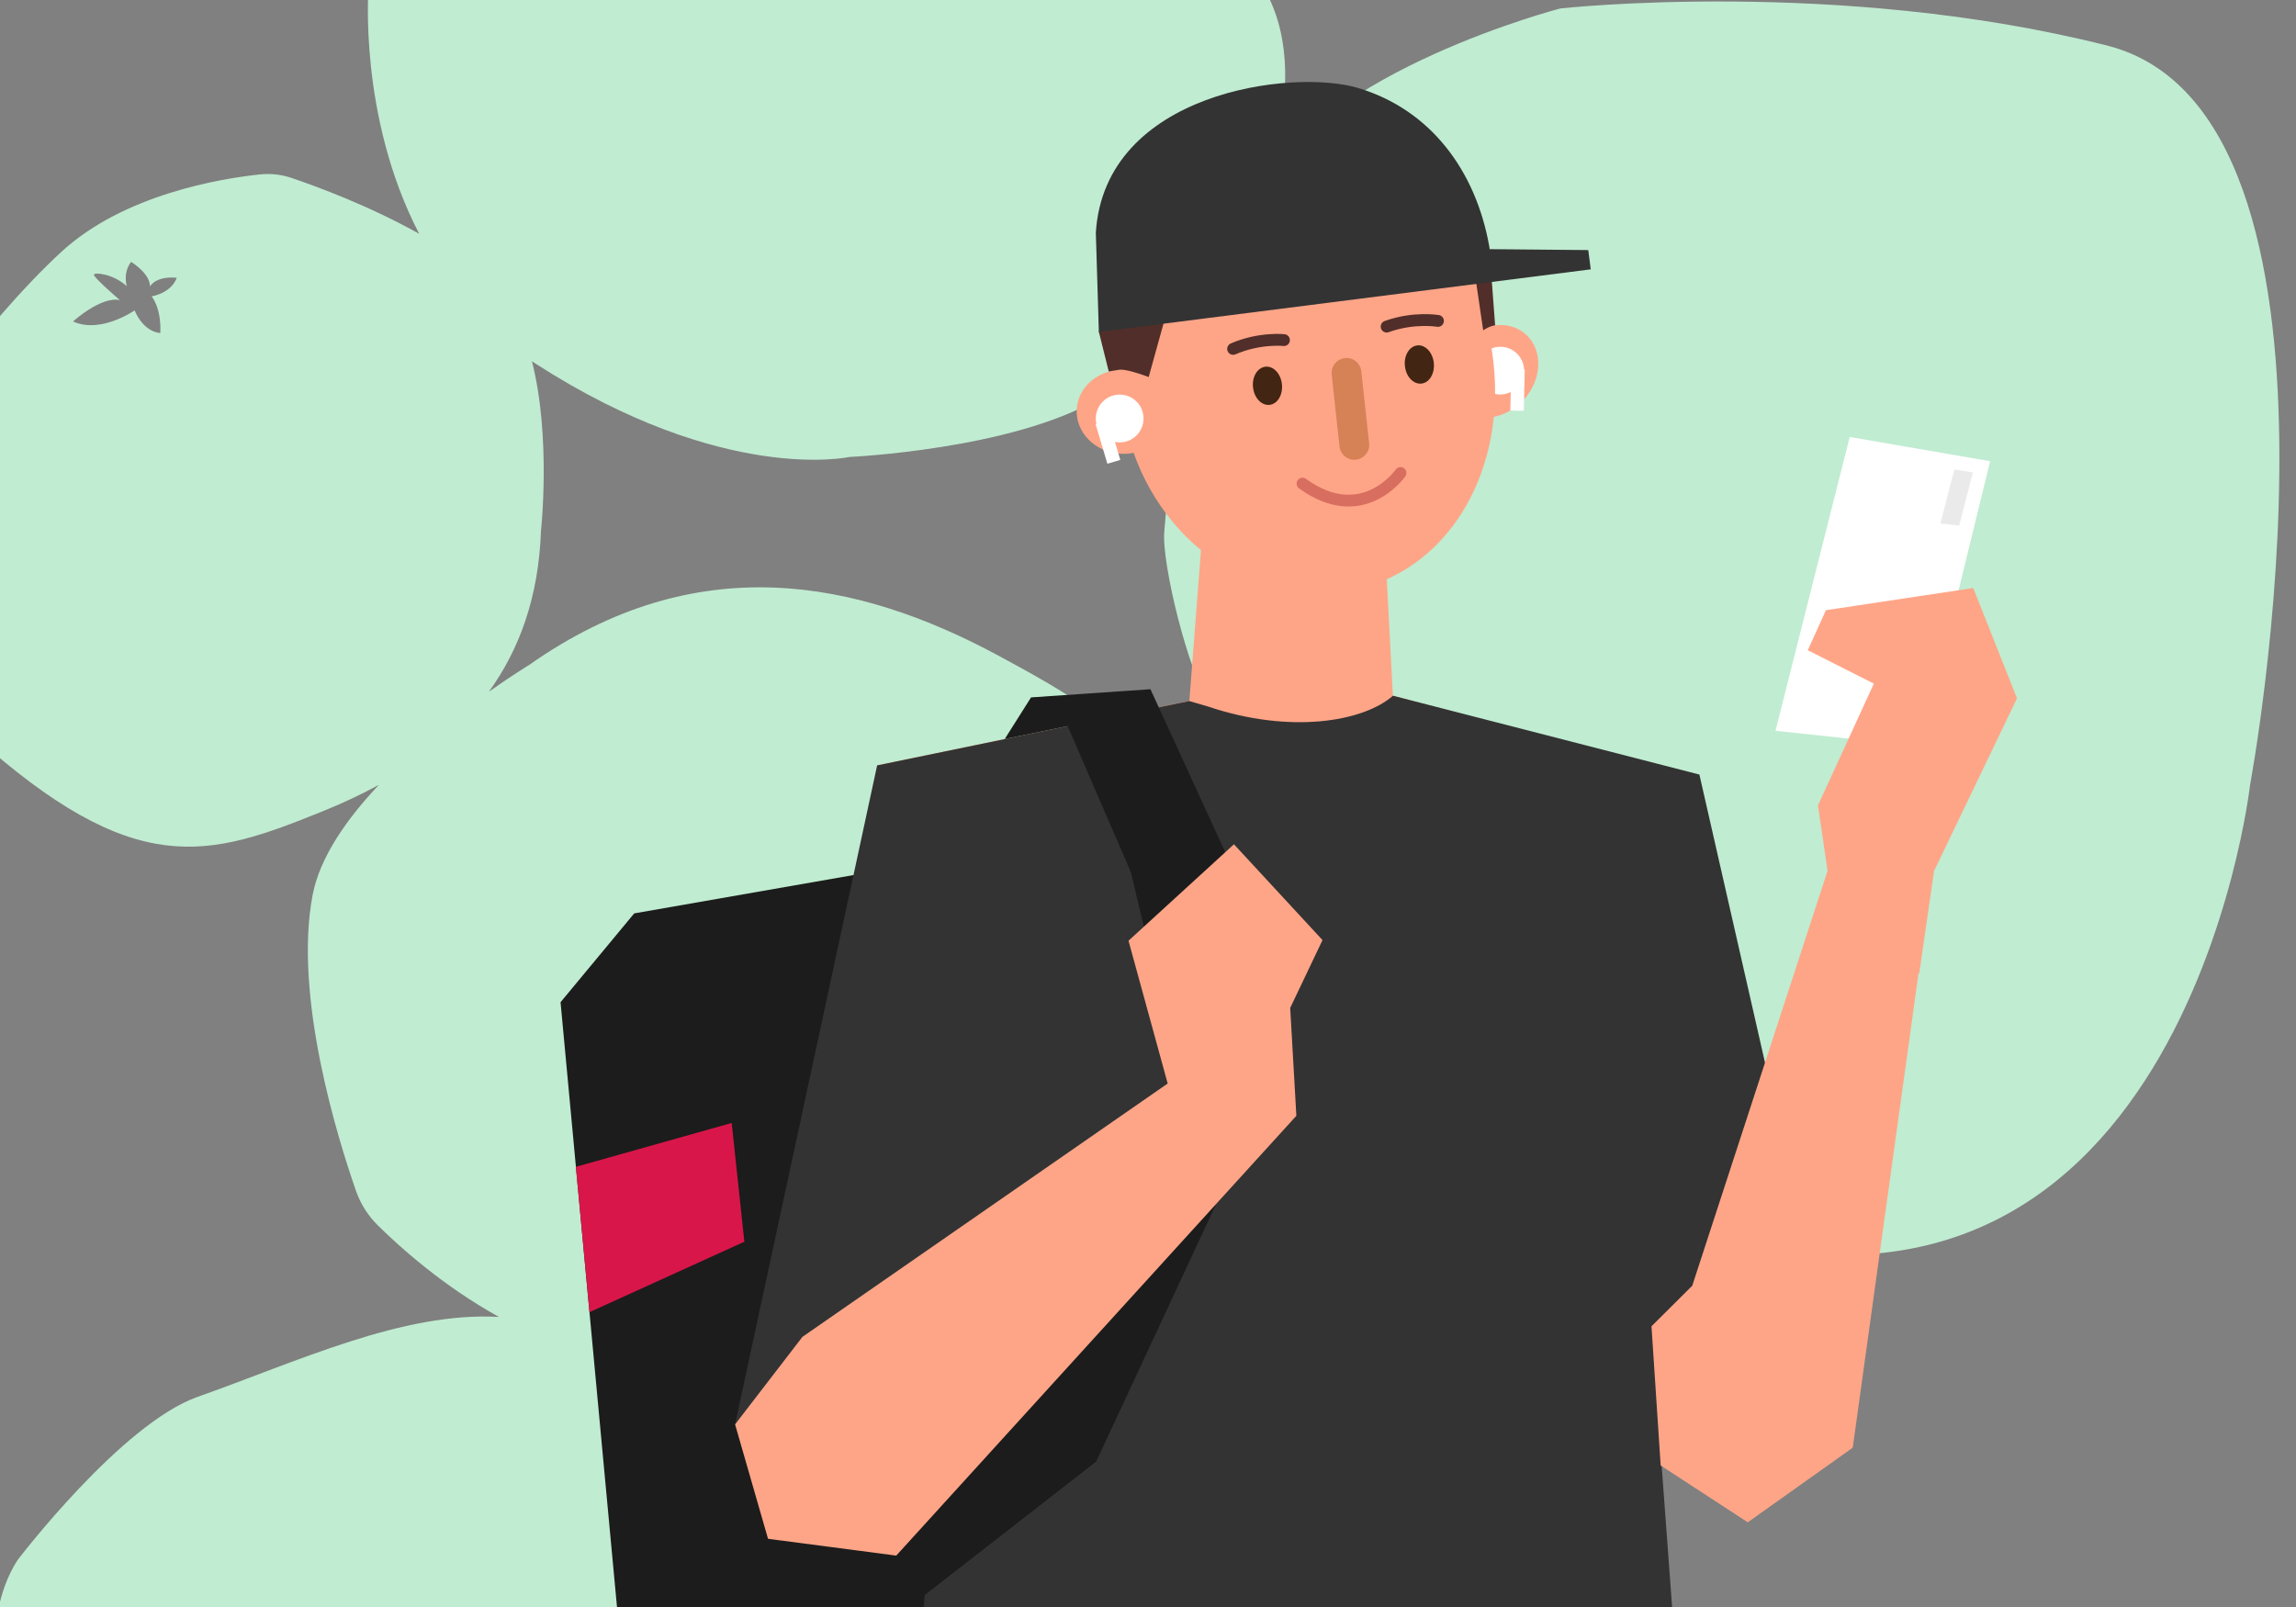 <svg width="200" height="140" viewBox="0 0 200 140" fill="none" xmlns="http://www.w3.org/2000/svg">
    <rect x="0" y="0" width="200" height="140" fill="#808080" stroke="none"/>
    <g clip-path="url(#clip0_51_457)">
        <path d="M-2.344 64.02C11.784 76.756 18.126 74.722 28.149 70.661C29.82 69.983 31.447 69.228 33.005 68.376C30.199 71.347 27.878 74.665 27.24 77.931C25.525 86.763 29.46 99.313 31.015 103.761C31.41 104.887 32.052 105.905 32.912 106.752C34.793 108.613 38.587 112.036 43.46 114.729C35.075 114.256 25.961 118.604 17.217 121.692C10.553 124.045 1.519 135.925 1.519 135.925C-5.15 146.311 5.604 171.028 19.369 181.41C33.134 191.796 57.438 184.526 57.438 184.526C57.438 184.526 69.02 181.612 77.836 163.75C86.652 145.888 75.054 134.407 72.346 130.75C68.43 125.466 64.196 121.571 59.275 118.931C70.679 119.738 83.543 118.713 83.543 118.713C83.543 118.713 102.128 116.448 104.292 92.402C106.455 68.356 99.258 63.746 86.987 57.126C74.715 50.506 60.688 47.648 46.083 57.937C46.083 57.937 44.654 58.801 42.584 60.262C45.236 56.601 46.923 52.028 47.125 46.227C47.125 46.227 48.021 38.045 46.334 31.465C46.447 31.542 46.564 31.618 46.677 31.695C63.07 42.247 73.997 39.809 73.997 39.809C73.997 39.809 88.113 39.171 95.625 34.771C101.2 31.509 105.139 25.83 106.807 23.113C100.982 35.925 102.189 38.194 101.422 46.288C101.159 49.073 103.577 58.753 105.269 61.021C111.42 69.264 123.427 105.267 146 106.752C190 121.5 196 68.376 196 68.376C196 68.376 206.935 9.885 183.539 3.967C160.143 -1.95 135.907 0.738 135.907 0.738C135.907 0.738 115.162 6.139 109.983 16.477C112.575 9.397 114.848 -3.056 101.317 -7.666C81.965 -14.262 62.157 -18 62.157 -18L32.105 -1.07C32.105 -1.07 31.188 10.107 36.513 20.368C32.205 17.946 27.616 16.255 25.416 15.508C24.52 15.201 23.571 15.096 22.627 15.197C19.252 15.553 10.811 16.921 5.358 21.93C-1.589 28.316 -9.053 39.272 -9.053 39.272C-9.053 39.272 -16.472 51.285 -2.344 64.02ZM8.179 23.933C8.208 23.695 9.875 23.856 11.049 24.938C11.049 24.938 10.666 23.82 11.417 22.814C11.417 22.814 13.068 23.799 13.064 24.958C13.064 24.958 13.532 24.026 15.393 24.199C15.393 24.199 15.07 25.434 13.209 25.822C13.209 25.822 14.065 26.807 13.964 29.011C13.964 29.011 12.587 29.023 11.723 27.041C11.723 27.041 8.785 29.104 6.363 28.006C6.363 28.006 8.789 25.79 10.444 26.145C10.444 26.149 8.147 24.175 8.179 23.933Z" fill="#C0ECD1"/>
        <g clip-path="url(#clip1_51_457)">
            <mask id="mask0_51_457" style="mask-type:luminance" maskUnits="userSpaceOnUse" x="-36" y="-533" width="1344" height="865">
                <path d="M-35.843 -532.034H1307.12V331.299H-35.843V-532.034Z" fill="white"/>
            </mask>
            <g mask="url(#mask0_51_457)">
                <path d="M84.736 74.418L55.246 79.573L48.828 87.311L55.838 162.429H102.378L84.736 74.418Z" fill="#1C1C1C"/>
            </g>
            <mask id="mask1_51_457" style="mask-type:luminance" maskUnits="userSpaceOnUse" x="-36" y="-533" width="1344" height="865">
                <path d="M-35.843 -532.034H1307.12V331.299H-35.843V-532.034Z" fill="white"/>
            </mask>
            <g mask="url(#mask1_51_457)">
                <path d="M63.736 97.832L64.839 108.176L51.346 114.315L50.163 101.653L63.736 97.832Z" fill="#D9164A"/>
            </g>
            <mask id="mask2_51_457" style="mask-type:luminance" maskUnits="userSpaceOnUse" x="-36" y="-533" width="1344" height="865">
                <path d="M-35.843 -532.034H1307.12V331.299H-35.843V-532.034Z" fill="white"/>
            </mask>
            <g mask="url(#mask2_51_457)">
                <mask id="mask3_51_457" style="mask-type:luminance" maskUnits="userSpaceOnUse" x="28" y="-69" width="193" height="273">
                    <path d="M28.108 -68.457H220.328V203.398H28.108V-68.457Z" fill="white"/>
                </mask>
                <g mask="url(#mask3_51_457)">
                    <path d="M127.111 35.551C125.616 34.192 125.704 31.65 127.311 29.884C128.918 28.117 131.436 27.789 132.931 29.148C134.426 30.507 134.338 33.049 132.731 34.816C131.124 36.582 128.606 36.91 127.111 35.551Z" fill="#FFA587"/>
                </g>
                <mask id="mask4_51_457" style="mask-type:luminance" maskUnits="userSpaceOnUse" x="28" y="-69" width="193" height="273">
                    <path d="M28.108 -68.457H220.328V203.398H28.108V-68.457Z" fill="white"/>
                </mask>
                <g mask="url(#mask4_51_457)">
                    <path d="M132.764 32.338C132.74 33.489 131.788 34.392 130.637 34.368C129.486 34.344 128.575 33.393 128.607 32.242C128.631 31.091 129.582 30.187 130.733 30.211C131.876 30.235 132.788 31.187 132.764 32.338Z" fill="white"/>
                </g>
                <mask id="mask5_51_457" style="mask-type:luminance" maskUnits="userSpaceOnUse" x="24" y="-71" width="199" height="277">
                    <path d="M30.499 -70.795L222.661 -66.47L216.544 205.302L24.382 200.977L30.499 -70.795Z" fill="white"/>
                </mask>
                <g mask="url(#mask5_51_457)">
                    <path d="M131.642 32.184L132.817 32.211L132.737 35.791L131.562 35.765L131.642 32.184Z" fill="white"/>
                </g>
                <mask id="mask6_51_457" style="mask-type:luminance" maskUnits="userSpaceOnUse" x="28" y="-69" width="193" height="273">
                    <path d="M28.108 -68.457H220.328V203.398H28.108V-68.457Z" fill="white"/>
                </mask>
                <g mask="url(#mask6_51_457)">
                    <path d="M129.957 30.547C131.54 40.723 126.24 50.132 117.135 51.539C108.03 52.954 99.373 45.847 97.798 35.679C96.223 25.503 102.139 14.967 111.244 13.552C115.568 12.881 122.131 12.209 125.585 15.071C129.398 18.237 129.134 25.215 129.957 30.547Z" fill="#FFA587"/>
                </g>
                <mask id="mask7_51_457" style="mask-type:luminance" maskUnits="userSpaceOnUse" x="28" y="-69" width="193" height="273">
                    <path d="M28.108 -68.457H220.328V203.398H28.108V-68.457Z" fill="white"/>
                </mask>
                <g mask="url(#mask7_51_457)">
                    <path d="M101.851 36.094C101.739 38.117 99.844 39.652 97.622 39.532C95.4 39.412 93.681 37.669 93.793 35.655C93.905 33.632 95.8 32.098 98.022 32.218C100.252 32.337 101.963 34.072 101.851 36.094Z" fill="#FFA587"/>
                </g>
                <mask id="mask8_51_457" style="mask-type:luminance" maskUnits="userSpaceOnUse" x="28" y="-69" width="193" height="273">
                    <path d="M28.108 -68.457H220.328V203.398H28.108V-68.457Z" fill="white"/>
                </mask>
                <g mask="url(#mask8_51_457)">
                    <path d="M104.745 46.223L103.602 61.067L76.407 66.679L92.794 79.597H136.536L144.019 66.743L121.332 60.603L120.685 48.277L104.745 46.223Z" fill="#FFA587"/>
                </g>
                <mask id="mask9_51_457" style="mask-type:luminance" maskUnits="userSpaceOnUse" x="28" y="-69" width="193" height="273">
                    <path d="M28.108 -68.457H220.328V203.398H28.108V-68.457Z" fill="white"/>
                </mask>
                <g mask="url(#mask9_51_457)">
                    <path d="M64.032 124.091L76.406 66.679L103.601 61.075L105.24 61.555C112.355 63.945 118.71 62.906 121.34 60.612L148.031 67.478L161.389 126.137L144.586 125.57L147.903 170.335L77.686 174.012L82.258 118.071L64.032 124.091Z" fill="#333333"/>
                </g>
                <mask id="mask10_51_457" style="mask-type:luminance" maskUnits="userSpaceOnUse" x="28" y="-69" width="193" height="273">
                    <path d="M28.108 -68.457H220.328V203.398H28.108V-68.457Z" fill="white"/>
                </mask>
                <g mask="url(#mask10_51_457)">
                    <path d="M125.257 27.957C125.257 27.957 123.155 27.597 120.788 28.453" stroke="#512E29" stroke-width="1.033" stroke-miterlimit="10" stroke-linecap="round" stroke-linejoin="round"/>
                </g>
                <mask id="mask11_51_457" style="mask-type:luminance" maskUnits="userSpaceOnUse" x="28" y="-69" width="193" height="273">
                    <path d="M28.108 -68.457H220.328V203.398H28.108V-68.457Z" fill="white"/>
                </mask>
                <g mask="url(#mask11_51_457)">
                    <path d="M111.843 29.628C111.843 29.628 109.725 29.396 107.414 30.395" stroke="#512E29" stroke-width="1.033" stroke-miterlimit="10" stroke-linecap="round" stroke-linejoin="round"/>
                </g>
                <mask id="mask12_51_457" style="mask-type:luminance" maskUnits="userSpaceOnUse" x="28" y="-69" width="193" height="273">
                    <path d="M28.108 -68.457H220.328V203.398H28.108V-68.457Z" fill="white"/>
                </mask>
                <g mask="url(#mask12_51_457)">
                    <path d="M122.379 31.89C122.475 32.809 123.123 33.497 123.818 33.417C124.514 33.345 124.993 32.537 124.897 31.618C124.801 30.699 124.154 30.011 123.459 30.091C122.763 30.171 122.275 30.971 122.379 31.89Z" fill="#422512"/>
                </g>
                <mask id="mask13_51_457" style="mask-type:luminance" maskUnits="userSpaceOnUse" x="28" y="-69" width="193" height="273">
                    <path d="M28.108 -68.457H220.328V203.398H28.108V-68.457Z" fill="white"/>
                </mask>
                <g mask="url(#mask13_51_457)">
                    <path d="M109.149 33.744C109.245 34.664 109.893 35.351 110.588 35.271C111.284 35.199 111.763 34.392 111.667 33.473C111.571 32.553 110.924 31.866 110.228 31.946C109.533 32.026 109.045 32.825 109.149 33.744Z" fill="#422512"/>
                </g>
                <mask id="mask14_51_457" style="mask-type:luminance" maskUnits="userSpaceOnUse" x="28" y="-69" width="193" height="273">
                    <path d="M28.108 -68.457H220.328V203.398H28.108V-68.457Z" fill="white"/>
                </mask>
                <g mask="url(#mask14_51_457)">
                    <path d="M118.11 40.052C118.822 39.972 119.341 39.332 119.262 38.621L118.582 32.346C118.502 31.634 117.863 31.115 117.151 31.195C116.44 31.275 115.92 31.914 116 32.626L116.68 38.901C116.759 39.612 117.399 40.124 118.11 40.052Z" fill="#D78156"/>
                </g>
                <mask id="mask15_51_457" style="mask-type:luminance" maskUnits="userSpaceOnUse" x="28" y="-69" width="193" height="273">
                    <path d="M28.108 -68.457H220.328V203.398H28.108V-68.457Z" fill="white"/>
                </mask>
                <g mask="url(#mask15_51_457)">
                    <path d="M121.995 41.203C121.995 41.203 118.718 45.943 113.458 42.13" stroke="#D86E60" stroke-width="1.029" stroke-miterlimit="10" stroke-linecap="round" stroke-linejoin="round"/>
                </g>
                <mask id="mask16_51_457" style="mask-type:luminance" maskUnits="userSpaceOnUse" x="28" y="-69" width="193" height="273">
                    <path d="M28.108 -68.457H220.328V203.398H28.108V-68.457Z" fill="white"/>
                </mask>
                <g mask="url(#mask16_51_457)">
                    <path d="M95.488 127.329L111.547 92.835L110.212 81.828L100.212 60.044L89.812 60.756L87.518 64.385L93.002 63.258L98.509 75.984L102.714 93.698L76.486 127.089L79.524 139.759L95.488 127.329Z" fill="#1C1C1C"/>
                </g>
                <mask id="mask17_51_457" style="mask-type:luminance" maskUnits="userSpaceOnUse" x="28" y="-69" width="193" height="273">
                    <path d="M28.108 -68.457H220.328V203.398H28.108V-68.457Z" fill="white"/>
                </mask>
                <g mask="url(#mask17_51_457)">
                    <path d="M115.201 81.899L112.387 87.807L112.923 97.207L78.07 135.522L66.902 134.059L64.032 124.091L69.9 116.465L101.715 94.394L98.302 81.955L107.487 73.554L115.201 81.899Z" fill="#FFA587"/>
                </g>
                <mask id="mask18_51_457" style="mask-type:luminance" maskUnits="userSpaceOnUse" x="28" y="-69" width="193" height="273">
                    <path d="M28.108 -68.457H220.328V203.398H28.108V-68.457Z" fill="white"/>
                </mask>
                <g mask="url(#mask18_51_457)">
                    <path d="M95.536 37.054C95.864 38.157 97.023 38.78 98.126 38.453C99.229 38.125 99.853 36.966 99.525 35.863C99.197 34.76 98.038 34.136 96.935 34.464C95.84 34.791 95.216 35.951 95.536 37.054Z" fill="white"/>
                </g>
                <mask id="mask19_51_457" style="mask-type:luminance" maskUnits="userSpaceOnUse" x="-82" y="-58" width="317" height="263">
                    <path d="M179.515 -57.623L234.336 126.619L-26.236 204.152L-81.058 19.91L179.515 -57.623Z" fill="white"/>
                </mask>
                <g mask="url(#mask19_51_457)">
                    <path d="M96.567 36.634L97.588 40.066L96.462 40.401L95.44 36.969L96.567 36.634Z" fill="white"/>
                </g>
                <mask id="mask20_51_457" style="mask-type:luminance" maskUnits="userSpaceOnUse" x="28" y="-69" width="193" height="273">
                    <path d="M28.108 -68.457H220.328V203.398H28.108V-68.457Z" fill="white"/>
                </mask>
                <g mask="url(#mask20_51_457)">
                    <path d="M159.247 75.712L147.408 112.012L143.858 115.546L144.658 127.672L152.244 132.62L161.389 126.121L167.44 82.475" fill="#FFA587"/>
                </g>
                <mask id="mask21_51_457" style="mask-type:luminance" maskUnits="userSpaceOnUse" x="28" y="-69" width="193" height="273">
                    <path d="M28.108 -68.457H220.328V203.398H28.108V-68.457Z" fill="white"/>
                </mask>
                <g mask="url(#mask21_51_457)">
                    <path d="M154.658 63.666L167.288 65.016L173.356 40.18L161.125 38.069L154.658 63.666Z" fill="white"/>
                </g>
                <mask id="mask22_51_457" style="mask-type:luminance" maskUnits="userSpaceOnUse" x="28" y="-69" width="193" height="273">
                    <path d="M28.108 -68.457H220.328V203.398H28.108V-68.457Z" fill="white"/>
                </mask>
                <g mask="url(#mask22_51_457)">
                    <path d="M171.853 41.155L170.662 45.783L169.023 45.607L170.238 40.899L171.853 41.155Z" fill="#EAEAEA"/>
                </g>
                <mask id="mask23_51_457" style="mask-type:luminance" maskUnits="userSpaceOnUse" x="28" y="-69" width="193" height="273">
                    <path d="M28.108 -68.457H220.328V203.398H28.108V-68.457Z" fill="white"/>
                </mask>
                <g mask="url(#mask23_51_457)">
                    <path d="M102.379 24.48L100.06 32.849C100.06 32.849 98.837 32.378 98.022 32.242C97.83 32.21 97.662 32.194 97.534 32.21C96.887 32.298 96.583 32.37 96.583 32.37L95.72 28.916L97.534 22.577L102.379 24.48Z" fill="#512E29"/>
                </g>
                <mask id="mask24_51_457" style="mask-type:luminance" maskUnits="userSpaceOnUse" x="28" y="-69" width="193" height="273">
                    <path d="M28.108 -68.457H220.328V203.398H28.108V-68.457Z" fill="white"/>
                </mask>
                <g mask="url(#mask24_51_457)">
                    <path d="M129.766 22.065L130.237 28.341C130.237 28.341 129.766 28.389 129.198 28.78L128.159 21.722L129.766 22.065Z" fill="#512E29"/>
                </g>
                <mask id="mask25_51_457" style="mask-type:luminance" maskUnits="userSpaceOnUse" x="28" y="-69" width="193" height="273">
                    <path d="M28.108 -68.457H220.328V203.398H28.108V-68.457Z" fill="white"/>
                </mask>
                <g mask="url(#mask25_51_457)">
                    <path d="M129.717 21.41C128.542 14.887 124.633 9.555 118.286 7.661C112.611 5.966 96.223 7.996 95.456 20.275L95.719 28.916L129.765 21.698C129.765 21.706 129.749 21.602 129.717 21.41Z" fill="#333333"/>
                </g>
                <mask id="mask26_51_457" style="mask-type:luminance" maskUnits="userSpaceOnUse" x="28" y="-69" width="193" height="273">
                    <path d="M28.108 -68.457H220.328V203.398H28.108V-68.457Z" fill="white"/>
                </mask>
                <g mask="url(#mask26_51_457)">
                    <path d="M129.766 21.706L138.351 21.786L138.567 23.465L95.72 28.916L96.743 27.693L109.054 16.886L129.766 21.706Z" fill="#333333"/>
                </g>
                <mask id="mask27_51_457" style="mask-type:luminance" maskUnits="userSpaceOnUse" x="28" y="-69" width="193" height="273">
                    <path d="M28.108 -68.457H220.328V203.398H28.108V-68.457Z" fill="white"/>
                </mask>
                <g mask="url(#mask27_51_457)">
                    <path d="M167.184 84.785L168.471 75.88L175.697 60.836L171.884 51.227L159.054 53.161L157.471 56.647L163.227 59.557L158.359 70.164L159.246 76.208L155.929 87.727L167.184 84.785Z" fill="#FFA587"/>
                </g>
            </g>
            <mask id="mask28_51_457" style="mask-type:luminance" maskUnits="userSpaceOnUse" x="-36" y="-533" width="1344" height="865">
                <path d="M-35.843 -532.034H1307.12V331.299H-35.843V-532.034Z" fill="white"/>
            </mask>
            <g mask="url(#mask28_51_457)">
                <path d="M28.107 -68.456H220.327V203.398H28.107V-68.456Z" stroke="white" stroke-width="0.799" stroke-miterlimit="10"/>
            </g>
        </g>
    </g>
    <defs>
        <clipPath id="clip0_51_457">
            <rect width="200" height="140" fill="white"/>
        </clipPath>
        <clipPath id="clip1_51_457">
            <rect width="163.873" height="259" fill="white" transform="matrix(-1 0 0 1 202.374 -58)"/>
        </clipPath>
    </defs>
</svg>
